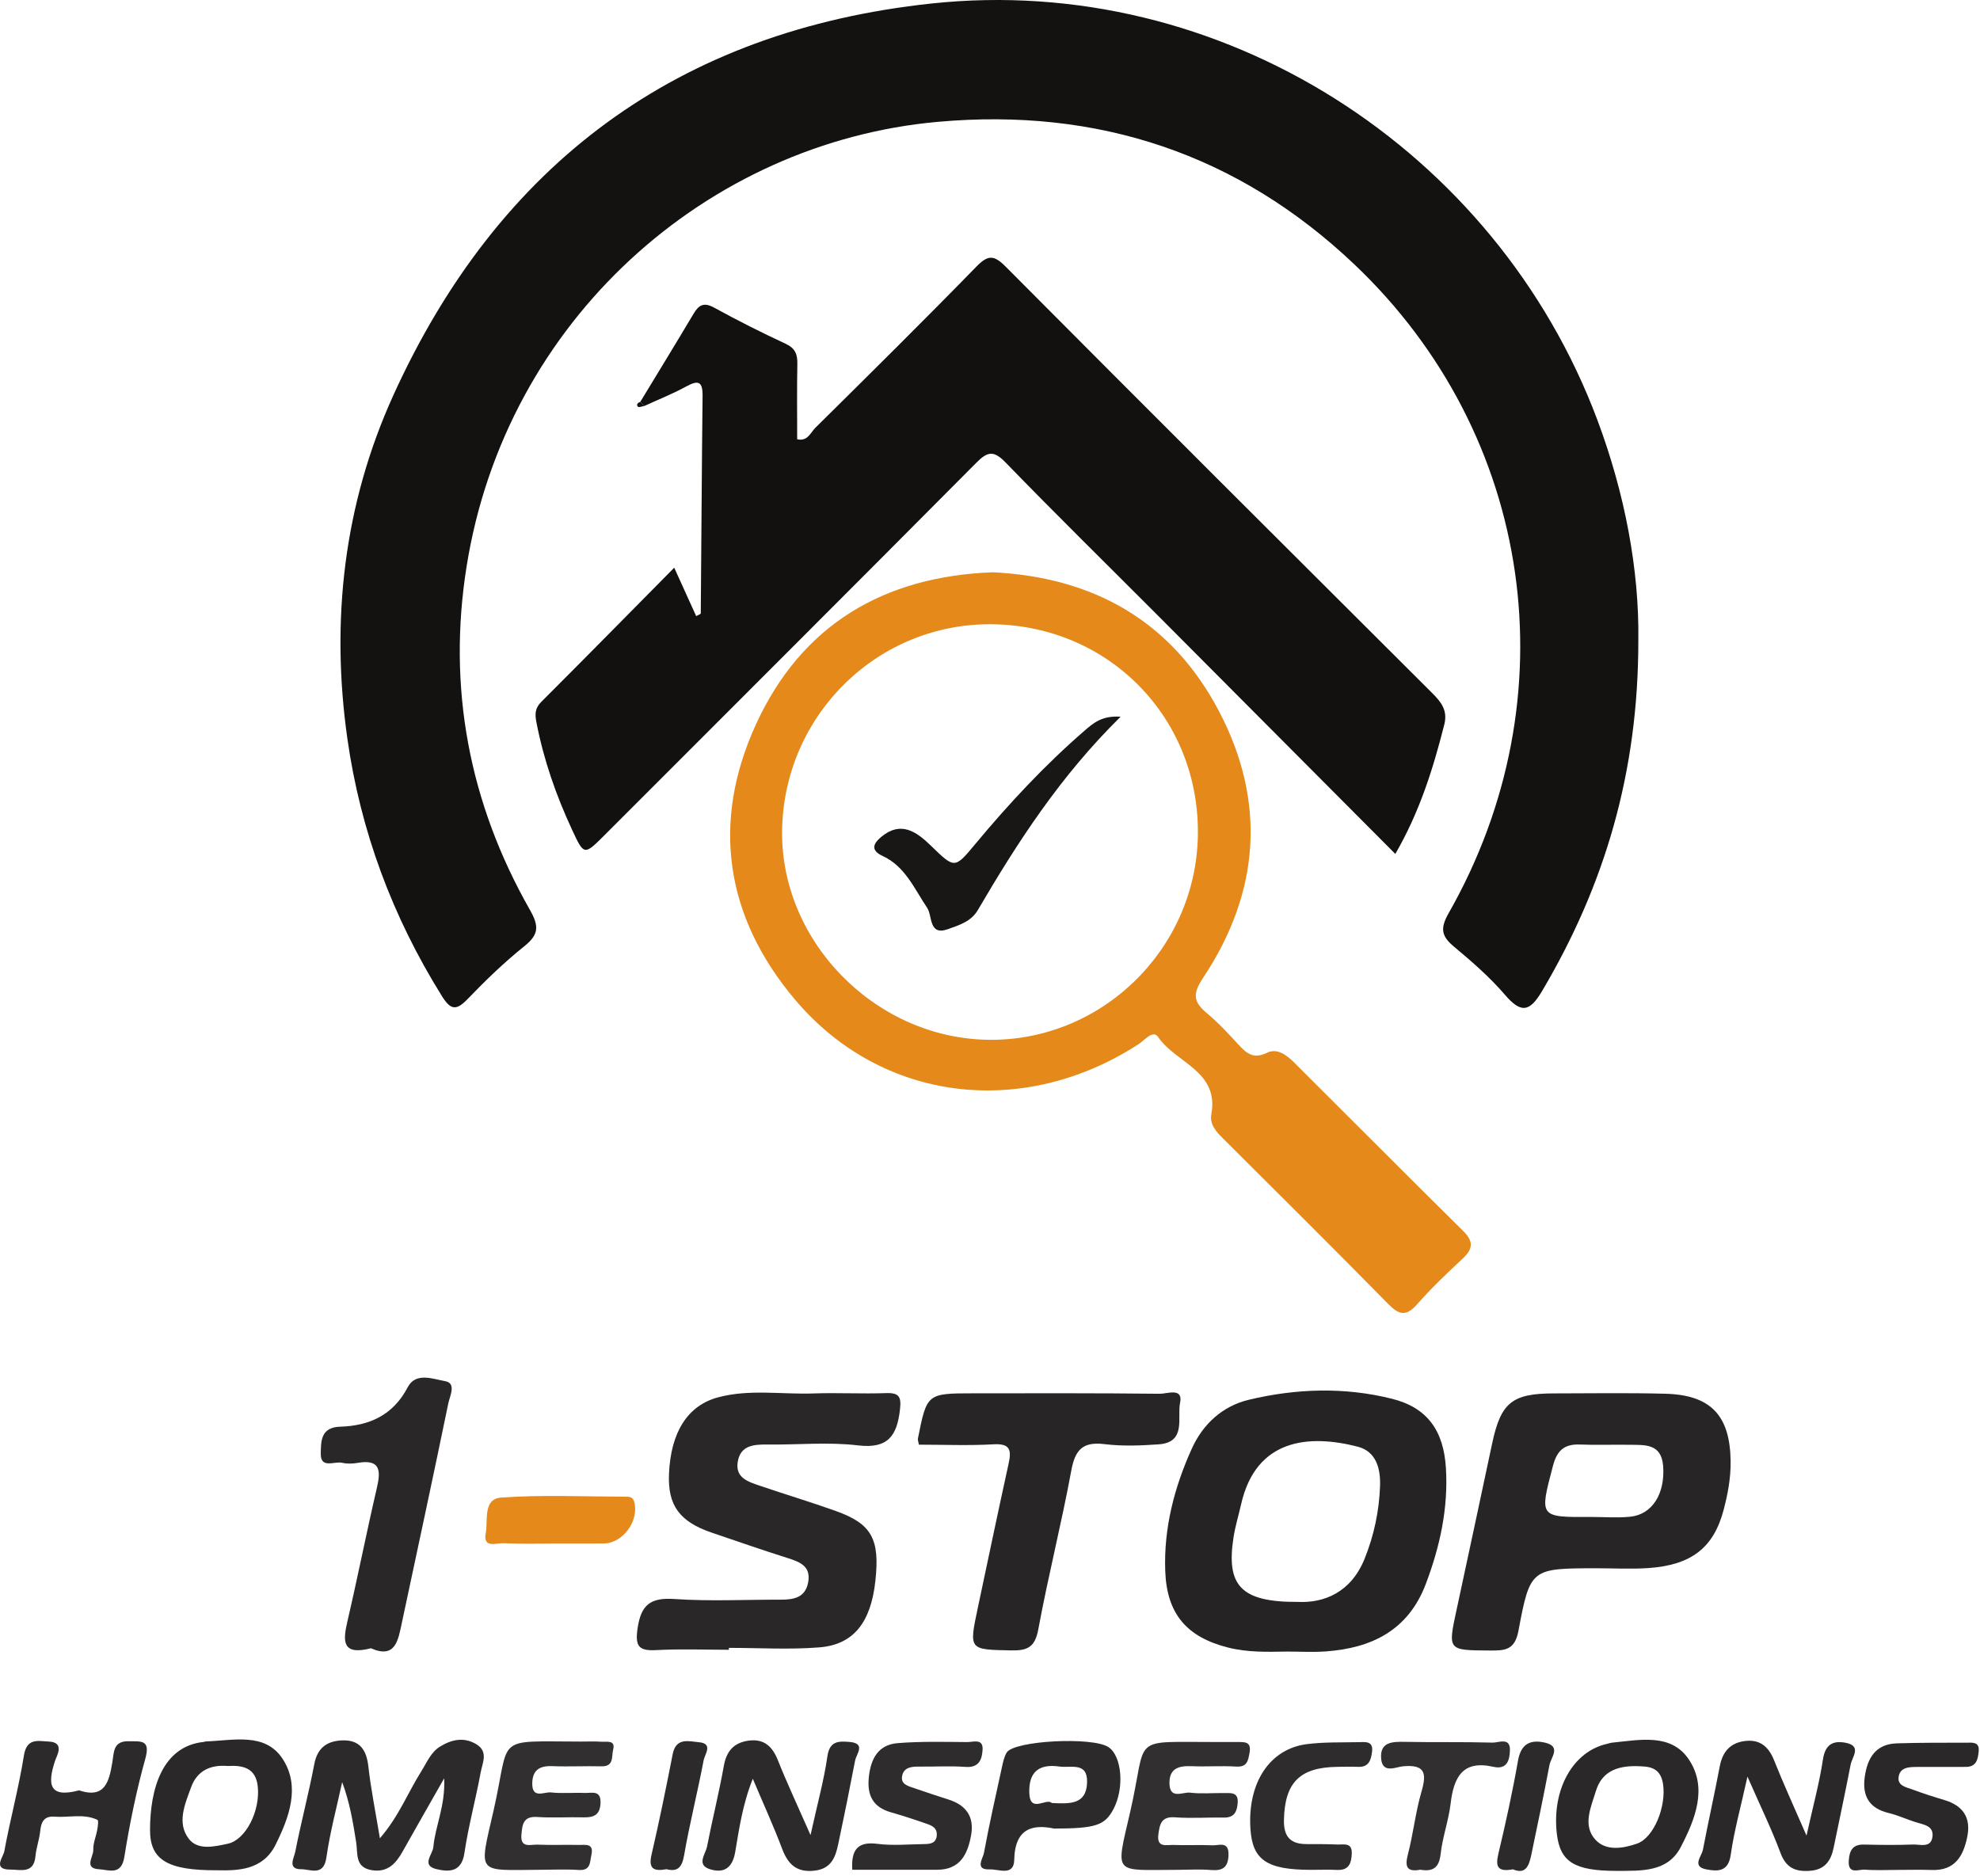 <?xml version="1.0" encoding="UTF-8"?> <svg xmlns="http://www.w3.org/2000/svg" width="382" height="362" viewBox="0 0 382 362" fill="none"><path fill-rule="evenodd" clip-rule="evenodd" d="M316.082 123.467C316.118 149.099 309.544 170.885 297.527 191.204C295.109 195.293 293.462 195.574 290.347 191.948C287.434 188.555 284 185.567 280.553 182.692C278.114 180.657 277.775 179.21 279.493 176.189C303.129 134.658 296.006 83.931 261.269 50.986C238.888 29.759 211.873 20.724 180.91 23.511C136.465 27.512 97.628 61.709 90.031 109.23C86.287 132.649 90.487 154.905 102.231 175.558C103.963 178.603 104.032 180.271 101.217 182.529C97.33 185.646 93.708 189.136 90.25 192.733C88.032 195.041 86.963 194.938 85.239 192.171C75.709 176.881 69.547 160.338 67.022 142.556C63.772 119.671 66.341 97.26 75.903 76.231C96.178 31.64 130.733 5.909 179.714 0.676C235.587 -5.293 288.631 28.852 308.177 81.028C313.535 95.323 316.263 110.116 316.082 123.467Z" fill="#131210"></path><path fill-rule="evenodd" clip-rule="evenodd" d="M123.54 77.523C126.975 71.855 130.439 66.206 133.827 60.51C134.856 58.78 135.848 58.296 137.809 59.375C142.311 61.852 146.91 64.168 151.571 66.332C153.421 67.191 153.867 68.358 153.831 70.215C153.738 75.039 153.799 79.867 153.799 84.76C155.812 85.227 156.38 83.462 157.297 82.555C167.715 72.25 178.137 61.946 188.366 51.455C190.615 49.148 191.752 49.168 194.021 51.449C221.381 78.955 248.849 106.355 276.326 133.746C278.065 135.48 279.331 137.095 278.65 139.787C276.493 148.324 273.881 156.674 269.199 164.768C253.912 149.415 238.77 134.196 223.613 118.992C213.737 109.085 203.75 99.287 194.015 89.244C191.684 86.84 190.521 87.113 188.325 89.325C164.506 113.308 140.578 137.184 116.683 161.094C112.691 165.088 112.69 165.099 110.367 160.105C107.28 153.468 104.889 146.611 103.496 139.399C103.182 137.772 103.201 136.657 104.445 135.413C112.914 126.949 121.309 118.41 130.077 109.541C131.668 113.05 132.985 115.953 134.313 118.883C134.722 118.648 135.197 118.503 135.199 118.355C135.328 104.374 135.386 90.39 135.548 76.409C135.581 73.586 134.728 73.291 132.381 74.576C129.772 76.005 126.983 77.104 124.272 78.347C124.028 78.072 123.784 77.797 123.54 77.523Z" fill="#13110F"></path><path fill-rule="evenodd" clip-rule="evenodd" d="M191.562 110.424C210.984 111.372 226.068 119.865 235.187 137.245C244.391 154.787 243.032 172.28 232.083 188.726C229.963 191.91 230.337 193.409 232.897 195.547C235.061 197.355 236.999 199.452 238.911 201.537C240.476 203.242 241.826 204.423 244.446 203.135C246.439 202.155 248.3 203.648 249.737 205.077C260.601 215.887 271.393 226.767 282.3 237.534C284.365 239.573 284.166 241.014 282.165 242.875C279.118 245.71 276.102 248.604 273.349 251.72C271.199 254.154 269.828 253.647 267.766 251.548C257.259 240.854 246.615 230.294 235.996 219.71C234.657 218.375 233.341 216.99 233.707 214.978C235.225 206.646 226.835 205.102 223.465 200.131C222.439 198.617 220.858 200.699 219.692 201.457C197.384 215.939 170.11 212.674 153.41 192.915C139.931 176.968 137.162 158.733 145.841 139.779C154.608 120.631 170.412 111.202 191.562 110.424ZM191.662 120.455C169.649 120.076 151.482 137.602 150.899 159.779C150.334 181.294 168.52 200.129 190.34 200.628C212.244 201.128 230.642 183.408 231.101 161.367C231.572 138.827 214.236 120.844 191.662 120.455Z" fill="#E4891A"></path><path fill-rule="evenodd" clip-rule="evenodd" d="M248.269 318.677C244.458 318.744 240.665 318.856 236.89 317.893C228.923 315.861 225.1 311.386 224.807 303.107C224.515 294.824 226.562 286.984 229.935 279.521C232.08 274.778 235.856 271.31 240.918 270.097C250.052 267.908 259.374 267.608 268.531 269.893C275.403 271.608 278.524 276.073 278.961 283.281C279.431 291.036 277.81 298.406 275.087 305.613C271.706 314.558 264.665 318.02 255.745 318.651C253.265 318.826 250.763 318.677 248.269 318.677ZM250.434 309.095C255.406 309.336 260.629 307.299 263.263 300.792C265.084 296.291 266.073 291.589 266.251 286.759C266.374 283.425 265.538 280.065 261.933 279.14C252.728 276.778 242.333 277.436 239.435 290.304C238.962 292.405 238.32 294.477 237.988 296.598C236.528 305.937 239.366 309.16 250.434 309.095Z" fill="#262324"></path><path fill-rule="evenodd" clip-rule="evenodd" d="M308.016 302.603C295.414 302.627 295.21 302.59 292.953 314.679C292.242 318.485 290.25 318.49 287.397 318.473C279.299 318.424 279.318 318.493 281.016 310.618C283.323 299.921 285.604 289.218 287.882 278.514C289.557 270.647 291.712 268.873 299.778 268.865C306.936 268.856 314.098 268.74 321.253 268.926C330.132 269.155 333.799 273.174 333.889 282.019C333.922 285.232 333.332 288.326 332.535 291.352C330.603 298.685 326.265 302.002 318.002 302.567C314.687 302.792 311.346 302.603 308.016 302.603ZM307.038 292.705C309.534 292.705 312.051 292.909 314.521 292.658C318.794 292.223 321.249 288.201 320.873 282.926C320.557 278.481 317.321 278.826 314.324 278.777C311.162 278.724 307.995 278.86 304.838 278.728C301.847 278.604 300.402 279.839 299.623 282.797C296.989 292.791 296.886 292.766 307.038 292.705Z" fill="#272526"></path><path fill-rule="evenodd" clip-rule="evenodd" d="M140.621 318.332C135.954 318.332 131.278 318.142 126.625 318.395C123.203 318.582 122.504 317.65 123.012 314.177C123.676 309.632 125.512 308.225 130.095 308.538C136.896 309.003 143.753 308.651 150.586 308.664C153.07 308.669 155.353 308.322 155.914 305.346C156.499 302.244 154.387 301.402 151.982 300.642C147.077 299.093 142.218 297.396 137.346 295.742C131.095 293.619 128.806 290.466 129.068 284.38C129.415 276.323 132.676 271.185 138.553 269.617C144.622 267.999 150.824 269.09 156.961 268.872C161.622 268.707 166.297 268.975 170.958 268.807C173.527 268.715 173.907 269.586 173.631 271.988C173.058 276.974 171.375 279.592 165.551 278.895C159.801 278.207 153.902 278.802 148.07 278.73C145.394 278.697 142.833 278.882 142.326 282.107C141.841 285.194 144.404 285.929 146.607 286.682C151.47 288.343 156.398 289.821 161.235 291.548C168.196 294.034 169.778 296.954 168.881 305.092C168.005 313.038 164.697 317.338 158.086 317.867C152.299 318.331 146.445 317.964 140.622 317.964C140.622 318.086 140.621 318.209 140.621 318.332Z" fill="#292727"></path><path fill-rule="evenodd" clip-rule="evenodd" d="M177.286 278.755C177.185 278.18 177.038 277.86 177.094 277.58C178.821 268.873 178.823 268.856 187.84 268.848C199.818 268.836 211.797 268.801 223.774 268.934C225.173 268.95 228.309 267.675 227.673 270.681C227.072 273.518 228.946 278.309 223.558 278.691C220.081 278.938 216.533 279.076 213.09 278.653C208.912 278.14 207.428 279.717 206.686 283.743C204.795 294.002 202.214 304.134 200.318 314.391C199.682 317.833 198.242 318.52 195.082 318.454C186.92 318.283 186.913 318.425 188.664 310.17C190.623 300.931 192.554 291.684 194.581 282.459C195.146 279.885 194.98 278.492 191.684 278.685C186.886 278.962 182.06 278.755 177.286 278.755Z" fill="#272526"></path><path fill-rule="evenodd" clip-rule="evenodd" d="M71.565 318.04C65.891 319.492 66.157 316.593 67.039 312.798C69.029 304.242 70.726 295.619 72.718 287.064C73.51 283.664 73.326 281.522 68.995 282.27C68.025 282.438 66.958 282.476 66.012 282.253C64.522 281.901 61.818 283.497 61.887 280.445C61.938 278.193 61.813 275.402 65.622 275.288C71.231 275.118 75.829 273.094 78.658 267.681C80.218 264.697 83.563 266.097 85.877 266.501C88.095 266.889 86.789 269.342 86.498 270.755C83.583 284.884 80.55 298.988 77.537 313.097C76.818 316.462 76.32 320.145 71.565 318.04Z" fill="#292727"></path><path fill-rule="evenodd" clip-rule="evenodd" d="M85.695 343.132C82.673 348.45 80.148 352.855 77.663 357.282C76.363 359.599 74.782 361.329 71.775 360.866C68.429 360.35 69.061 357.668 68.717 355.475C68.109 351.592 67.456 347.716 66.014 343.873C64.972 348.71 63.668 353.51 62.975 358.396C62.446 362.128 59.882 360.662 58.114 360.676C55.378 360.697 56.739 358.447 56.949 357.376C58.065 351.69 59.56 346.078 60.637 340.386C61.256 337.115 63.255 335.877 66.172 335.814C69.444 335.743 70.714 337.694 71.066 340.836C71.555 345.215 72.443 349.549 73.293 354.702C76.977 350.445 78.719 345.836 81.286 341.769C82.35 340.083 83.113 338.127 84.844 337.047C87.043 335.674 89.462 335.084 91.903 336.56C94.275 337.995 93.07 340.166 92.741 341.969C91.79 347.179 90.371 352.312 89.601 357.544C89.055 361.255 86.655 361.226 84.24 360.665C81.177 359.954 83.483 357.831 83.611 356.376C83.97 352.303 85.945 348.482 85.695 343.132Z" fill="#2C2A2B"></path><path fill-rule="evenodd" clip-rule="evenodd" d="M156.375 354.087C157.723 347.968 158.975 343.469 159.63 338.885C160.056 335.899 161.812 335.951 163.862 336.113C167.134 336.371 165.22 338.411 164.967 339.74C163.94 345.117 162.856 350.484 161.718 355.839C161.184 358.352 160.389 360.575 157.177 360.949C153.708 361.353 152.037 359.754 150.893 356.721C149.265 352.406 147.342 348.201 145.237 343.222C143.219 348.3 142.615 352.872 141.84 357.365C141.322 360.362 139.756 361.494 137.079 360.708C134.239 359.875 136.12 357.786 136.409 356.298C137.424 351.089 138.723 345.933 139.655 340.71C140.172 337.813 141.658 336.228 144.473 335.861C147.421 335.477 149.021 336.992 150.085 339.665C151.842 344.077 153.867 348.381 156.375 354.087Z" fill="#2C2A2B"></path><path fill-rule="evenodd" clip-rule="evenodd" d="M337.136 342.807C335.843 348.685 334.565 353.26 333.903 357.924C333.434 361.233 331.335 361.096 329.251 360.714C326.311 360.176 328.299 358.204 328.548 356.899C329.57 351.535 330.775 346.205 331.789 340.838C332.317 338.044 333.787 336.306 336.615 335.942C339.511 335.57 341.212 336.989 342.279 339.676C344.037 344.103 346.033 348.436 348.529 354.194C349.819 348.368 351.026 343.99 351.691 339.532C352.125 336.622 353.596 335.799 356.073 336.275C359.255 336.888 357.339 338.986 357.046 340.484C356 345.849 354.864 351.198 353.756 356.551C353.24 359.042 352.076 360.765 349.218 360.98C346.395 361.193 344.589 360.432 343.502 357.515C341.788 352.915 339.623 348.484 337.136 342.807Z" fill="#2A2829"></path><path fill-rule="evenodd" clip-rule="evenodd" d="M41.891 360.877C32.435 360.924 28.938 358.939 28.945 353.121C28.954 345.159 31.312 336.975 39.261 336.118C39.426 336.099 39.586 336.021 39.749 336.016C45.003 335.842 51.138 334.215 54.519 339.37C58.015 344.7 55.778 350.71 53.152 355.976C50.671 360.953 45.727 360.948 41.891 360.877ZM43.918 340.757C40.704 340.485 38.059 341.578 36.868 344.859C35.688 348.112 34.068 351.727 36.425 354.806C38.172 357.086 41.368 356.309 43.944 355.758C47.42 355.014 50.226 349.408 49.733 344.728C49.36 341.176 46.971 340.577 43.918 340.757Z" fill="#2A2829"></path><path fill-rule="evenodd" clip-rule="evenodd" d="M311.917 360.995C303.766 360.997 300.993 359.28 300.362 353.847C299.367 345.279 303.459 337.946 310.048 336.485C310.373 336.414 310.691 336.286 311.019 336.255C316.308 335.741 322.337 334.378 325.776 339.424C329.532 344.934 327.041 351.067 324.271 356.397C321.72 361.306 316.61 360.965 311.917 360.995ZM315.968 340.791C311.587 340.663 308.952 342.117 307.894 345.593C306.945 348.709 305.25 352.251 307.843 355.024C309.877 357.199 313.114 356.686 315.855 355.726C319.075 354.598 321.543 348.528 320.835 344.15C320.272 340.67 317.635 340.896 315.968 340.791Z" fill="#2A2829"></path><path fill-rule="evenodd" clip-rule="evenodd" d="M15.242 345.458C20.34 347.157 21.059 343.632 21.674 340.049C22.008 338.107 21.797 335.914 24.841 335.981C27.177 336.032 29.078 335.607 28.038 339.343C26.306 345.565 25.006 351.935 23.988 358.316C23.404 361.985 20.922 360.768 19.122 360.68C16.098 360.533 18.055 358.228 18 356.938C17.945 355.656 18.535 354.355 18.767 353.048C18.88 352.407 19.041 351.262 18.799 351.149C16.134 349.887 13.264 350.753 10.482 350.537C8.541 350.387 7.938 351.524 7.763 353.282C7.6 354.923 6.991 356.521 6.842 358.162C6.528 361.625 3.95 360.74 1.962 360.744C-1.5 360.751 0.633 358.294 0.822 357.264C1.959 351.063 3.626 344.951 4.614 338.731C5.163 335.273 7.385 335.955 9.384 336.04C12.566 336.174 10.96 338.745 10.623 339.759C9.104 344.332 9.482 346.997 15.242 345.458Z" fill="#2C2A2B"></path><path fill-rule="evenodd" clip-rule="evenodd" d="M227.163 360.794C214.701 360.795 215.184 362.034 218.055 349.582C221.493 334.66 217.679 336.169 234.726 336.13C236.056 336.127 237.387 336.121 238.717 336.134C240.071 336.147 241.479 335.981 241.078 338.185C240.791 339.765 240.617 341.004 238.47 340.868C235.654 340.688 232.814 340.918 229.992 340.798C227.535 340.694 225.586 341.108 225.623 344.093C225.664 347.311 228.197 345.728 229.621 345.902C231.751 346.163 233.936 345.952 236.099 345.976C237.4 345.991 238.94 345.729 238.787 347.854C238.668 349.511 238.169 350.742 236.142 350.708C232.983 350.655 229.809 350.891 226.666 350.66C223.991 350.463 223.739 352.066 223.482 353.973C223.126 356.623 225.114 355.941 226.421 355.994C228.911 356.096 231.413 355.937 233.901 356.062C235.148 356.125 237.083 355.171 237.015 357.894C236.956 360.294 235.924 361.021 233.644 360.829C231.499 360.647 229.325 360.788 227.163 360.794Z" fill="#312F30"></path><path fill-rule="evenodd" clip-rule="evenodd" d="M104.171 360.784C91.847 360.854 92.364 361.853 95.213 349.399C98.576 334.695 95.043 336.03 112.062 336.044C113.395 336.045 114.732 335.986 116.06 336.076C117.082 336.144 118.801 335.689 118.288 337.636C117.969 338.843 118.5 340.883 116.06 340.82C112.896 340.738 109.725 340.914 106.564 340.787C104.117 340.688 102.729 341.521 102.689 344.1C102.641 347.183 104.998 345.712 106.293 345.857C108.433 346.097 110.621 345.869 112.783 345.958C114.116 346.014 115.966 345.314 115.859 347.916C115.767 350.143 114.615 350.719 112.63 350.665C109.632 350.585 106.621 350.801 103.636 350.596C100.88 350.408 100.759 352.16 100.596 354.047C100.369 356.682 102.393 355.88 103.671 355.934C106.332 356.046 109.003 355.932 111.667 355.989C112.895 356.015 114.62 355.586 114.096 357.915C113.784 359.302 114.004 360.974 111.669 360.82C109.178 360.655 106.67 360.78 104.171 360.784Z" fill="#312F30"></path><path fill-rule="evenodd" clip-rule="evenodd" d="M203.368 352.832C199.385 351.995 195.805 352.642 195.677 358.854C195.61 362.101 192.643 360.63 190.949 360.705C187.984 360.836 189.642 358.567 189.827 357.563C190.851 352.015 192.097 346.507 193.301 340.994C193.512 340.028 193.721 339 194.217 338.172C195.606 335.854 210.728 335.081 213.832 337.099C216.472 338.814 216.969 345.085 214.786 349.135C213.13 352.209 211.398 352.816 203.368 352.832ZM202.911 347.899C206.349 348.057 209.589 348.264 209.727 343.954C209.857 339.903 206.623 341.18 204.392 340.861C200.434 340.298 198.45 341.907 198.582 345.953C198.716 350.005 201.927 346.818 202.911 347.899Z" fill="#2C2A2B"></path><path fill-rule="evenodd" clip-rule="evenodd" d="M366.232 360.806C364.074 360.805 361.906 360.921 359.759 360.758C358.576 360.668 356.498 361.795 356.682 359.014C356.809 357.095 357.415 355.866 359.624 355.918C362.777 355.992 365.937 356.03 369.087 355.91C370.428 355.859 372.465 356.624 372.812 354.522C373.182 352.277 371.134 352.082 369.563 351.59C367.829 351.047 366.162 350.254 364.402 349.835C360.625 348.936 359.253 346.555 359.763 342.875C360.268 339.238 361.853 336.52 365.947 336.389C370.426 336.245 374.91 336.267 379.391 336.26C380.497 336.259 381.918 336.04 381.75 337.887C381.61 339.423 381.34 340.932 379.266 340.932C376.111 340.932 372.955 340.944 369.801 340.942C368.248 340.941 366.544 341.023 366.294 342.902C366.067 344.598 367.796 344.856 368.975 345.295C370.986 346.043 373.035 346.701 375.091 347.314C378.687 348.383 380.302 350.68 379.543 354.418C378.788 358.14 377.164 360.979 372.707 360.821C370.552 360.745 368.39 360.808 366.232 360.806Z" fill="#2A2829"></path><path fill-rule="evenodd" clip-rule="evenodd" d="M164.43 360.78C164.191 356.889 165.49 355.284 169.296 355.78C172.24 356.164 175.276 355.858 178.272 355.826C179.475 355.813 180.647 355.692 180.738 354.061C180.808 352.792 179.895 352.299 178.971 351.974C176.627 351.149 174.262 350.373 171.874 349.69C168.375 348.688 167.258 346.379 167.624 342.896C167.996 339.352 169.435 336.65 173.172 336.348C177.638 335.988 182.148 336.106 186.637 336.142C187.751 336.152 189.694 335.38 189.569 337.598C189.465 339.432 188.931 341.131 186.291 340.935C183.312 340.713 180.304 340.912 177.309 340.874C175.904 340.857 174.462 341.005 174.081 342.526C173.632 344.319 175.262 344.64 176.487 345.069C178.675 345.834 180.883 346.543 183.086 347.261C186.411 348.347 187.982 350.569 187.36 354.077C186.702 357.79 185.235 360.788 180.752 360.781C175.433 360.774 170.118 360.78 164.43 360.78Z" fill="#2E2C2D"></path><path fill-rule="evenodd" clip-rule="evenodd" d="M252.975 360.796C244.387 360.792 241.615 358.903 241.24 352.817C240.693 343.964 244.97 337.433 252.168 336.533C255.442 336.123 258.785 336.226 262.098 336.16C263.375 336.134 264.995 335.868 264.706 338.037C264.499 339.581 264.105 341.009 262.047 340.923C260.721 340.868 259.39 340.906 258.061 340.921C250.739 340.999 247.858 343.963 247.71 351.192C247.645 354.369 248.947 355.827 252.062 355.825C254.054 355.823 256.048 355.825 258.039 355.908C259.248 355.958 260.887 355.45 260.795 357.654C260.719 359.508 260.26 360.921 257.959 360.81C256.301 360.732 254.637 360.796 252.975 360.796Z" fill="#2E2C2D"></path><path fill-rule="evenodd" clip-rule="evenodd" d="M274.013 360.77C271.495 361.236 270.976 360.289 271.621 357.823C272.663 353.835 273.09 349.678 274.24 345.728C275.272 342.185 274.994 340.423 270.68 340.815C269.336 340.937 266.756 342.29 266.473 339.425C266.146 336.112 268.574 336.049 271.074 336.1C276.709 336.212 282.349 336.086 287.982 336.246C289.14 336.279 291.375 335.14 291.309 337.715C291.263 339.496 290.826 341.531 288.123 340.917C282.144 339.557 280.468 342.966 279.868 348.016C279.48 351.284 278.306 354.459 277.943 357.727C277.65 360.384 276.471 361.194 274.013 360.77Z" fill="#312F30"></path><path fill-rule="evenodd" clip-rule="evenodd" d="M107.523 297.825C104.046 297.826 100.565 297.932 97.096 297.772C95.767 297.71 93.139 298.808 93.712 295.843C94.191 293.363 93.115 289.213 96.705 288.962C104.612 288.408 112.585 288.772 120.531 288.797C121.271 288.8 122.095 288.698 122.385 289.863C123.293 293.506 120.162 297.799 116.462 297.82C113.483 297.838 110.503 297.825 107.523 297.825Z" fill="#E4891A"></path><path fill-rule="evenodd" clip-rule="evenodd" d="M128.575 360.67C126.031 361.15 125.088 360.512 125.697 357.884C127.188 351.449 128.513 344.975 129.777 338.491C130.421 335.186 132.902 336.001 134.863 336.173C137.65 336.419 135.966 338.528 135.763 339.602C134.598 345.769 133.044 351.865 131.973 358.045C131.553 360.478 130.584 361.191 128.575 360.67Z" fill="#2C2A2B"></path><path fill-rule="evenodd" clip-rule="evenodd" d="M291.888 360.696C288.921 361.243 288.493 360.166 289.077 357.712C290.497 351.743 291.814 345.741 292.874 339.699C293.457 336.378 295.37 335.611 298.132 336.267C301.241 337.006 299.22 339.094 298.936 340.586C297.848 346.289 296.678 351.978 295.483 357.66C295.051 359.708 294.545 361.825 291.888 360.696Z" fill="#2C2A2B"></path><path fill-rule="evenodd" clip-rule="evenodd" d="M124.272 78.346C123.861 78.406 123.236 78.659 123.08 78.488C122.675 78.042 123.08 77.711 123.54 77.523C123.784 77.797 124.028 78.072 124.272 78.346Z" fill="#13110F"></path><path fill-rule="evenodd" clip-rule="evenodd" d="M216.199 138.295C204.549 149.771 196.32 162.501 188.639 175.624C187.349 177.828 184.997 178.524 182.895 179.281C179.141 180.632 179.923 176.722 178.875 175.167C176.385 171.469 174.629 167.158 170.272 165.157C167.55 163.908 168.879 162.427 170.072 161.441C173.801 158.363 176.795 160.45 179.59 163.17C184.209 167.666 184.183 167.64 188.171 162.847C194.659 155.047 201.563 147.642 209.239 140.988C210.925 139.527 212.616 138.039 216.199 138.295Z" fill="#181716"></path></svg> 